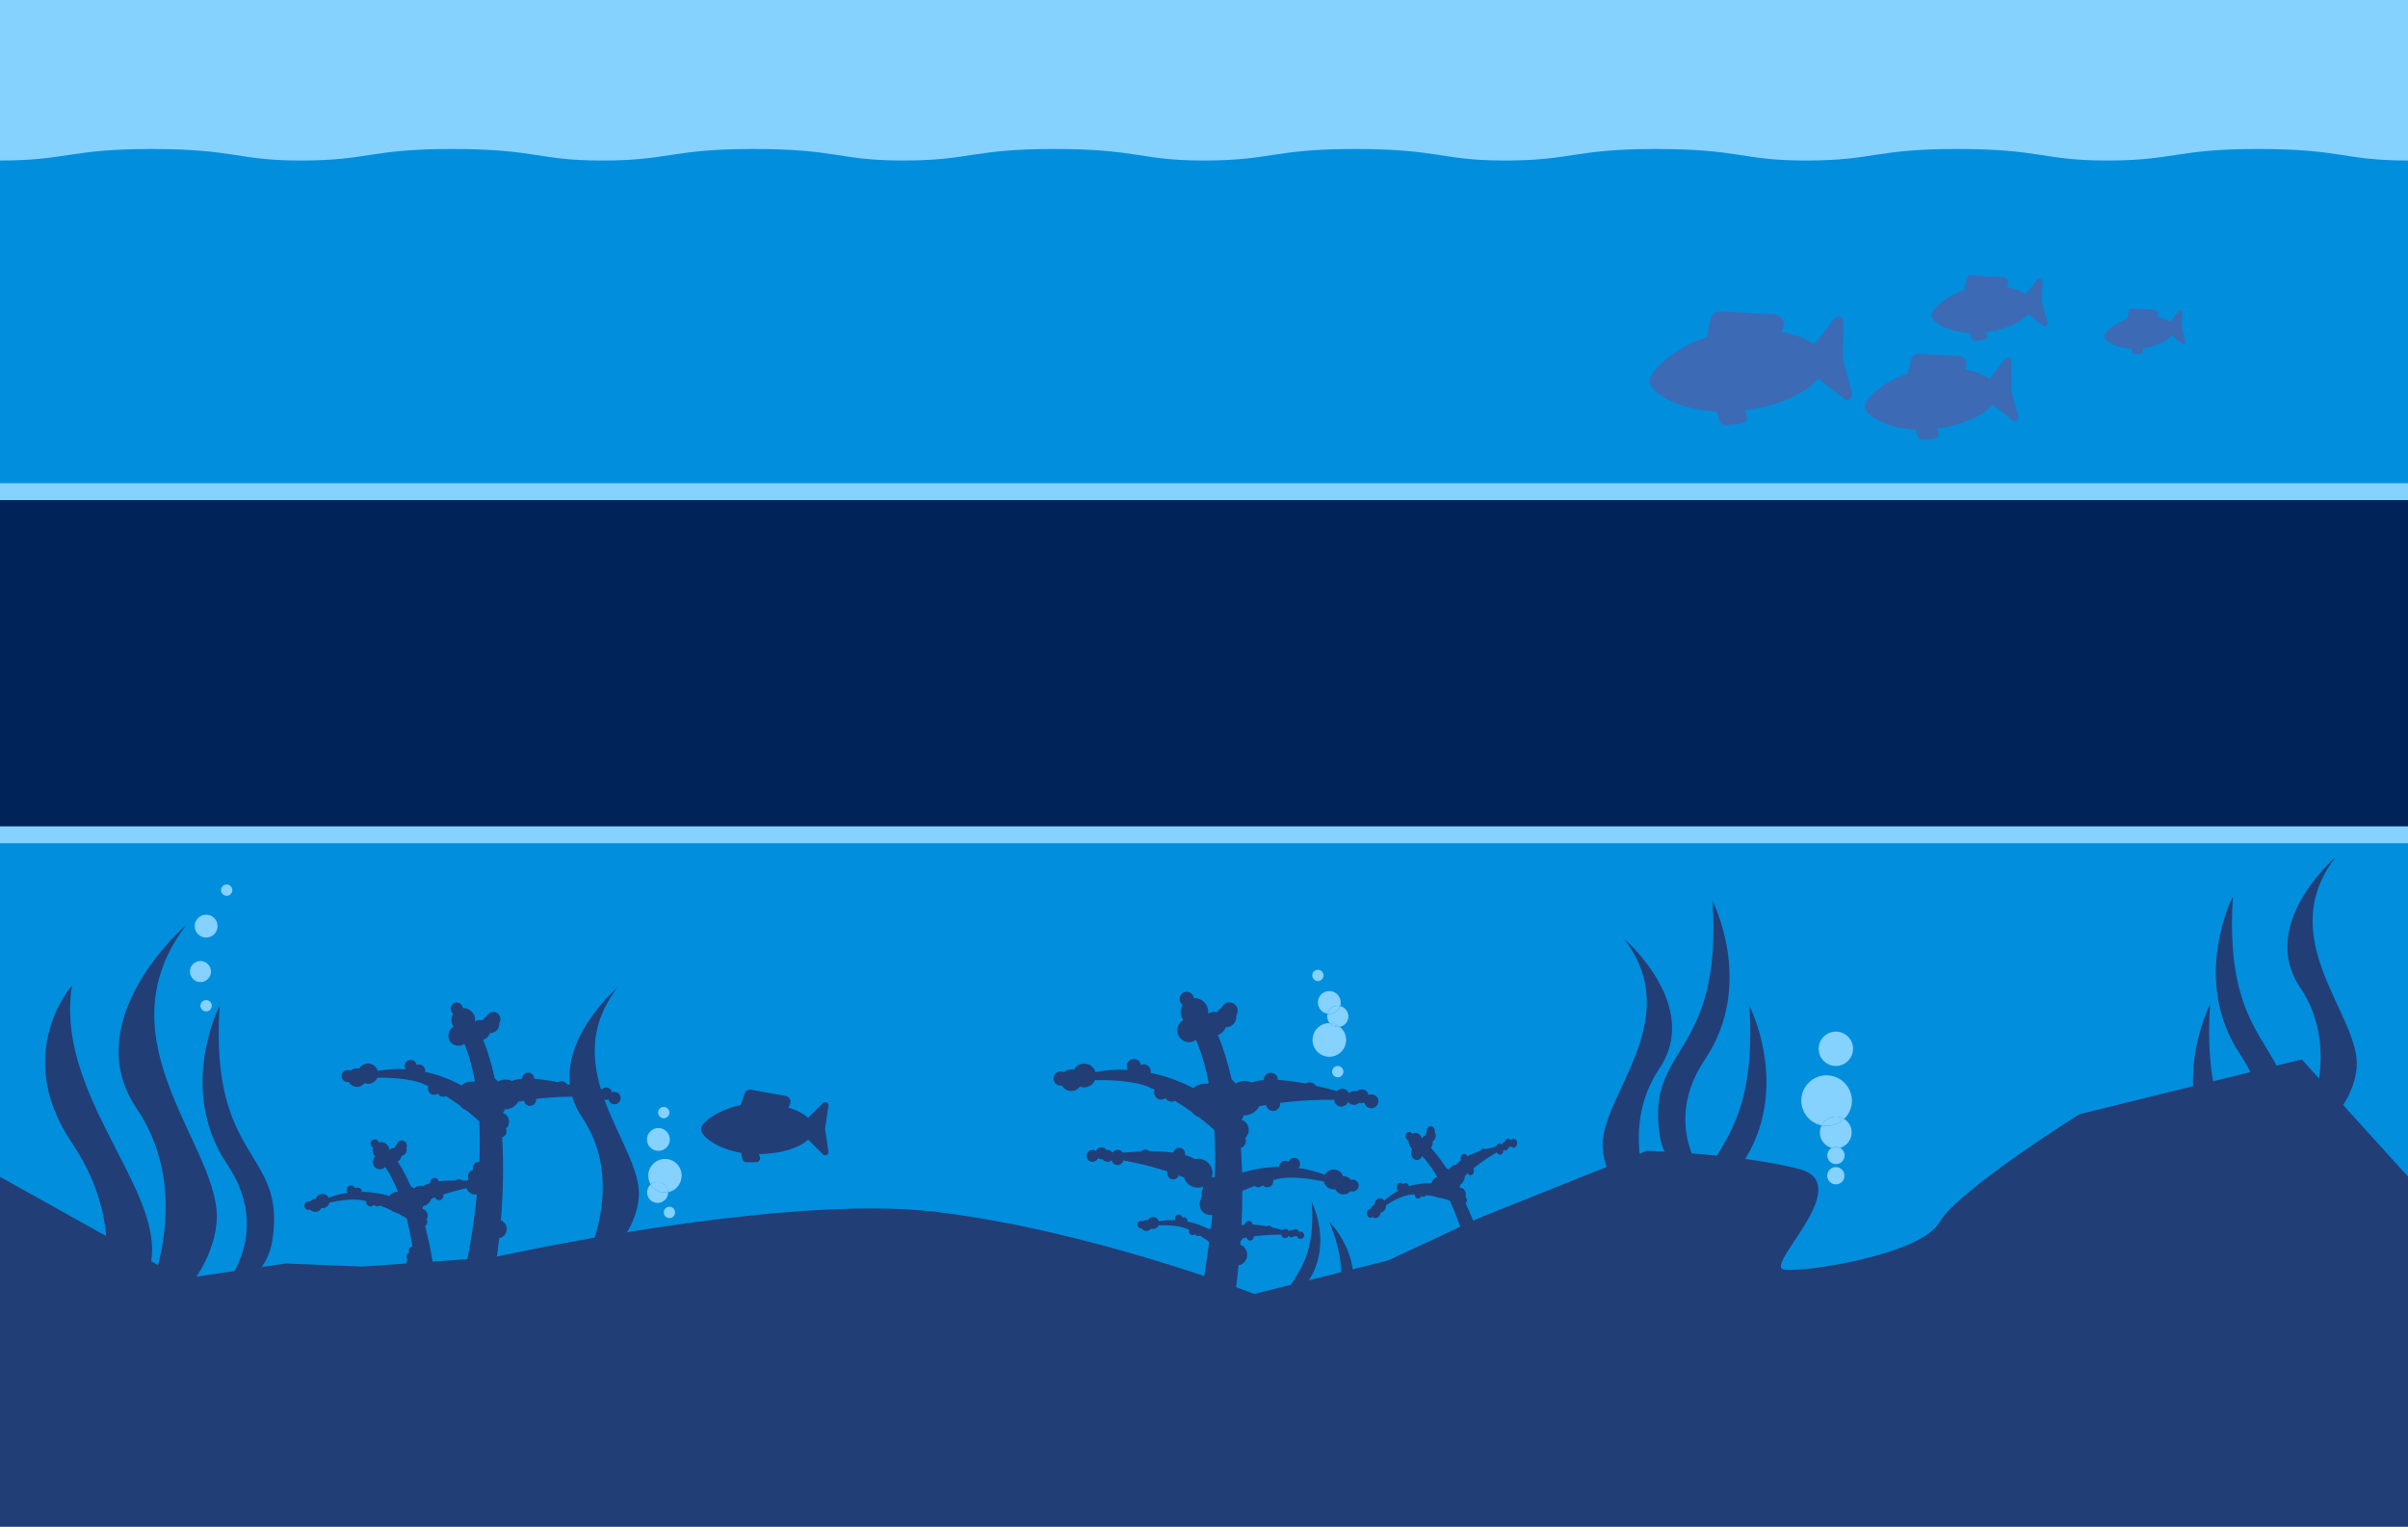 <?xml version="1.0" encoding="utf-8"?>
<!-- Generator: Adobe Illustrator 24.1.0, SVG Export Plug-In . SVG Version: 6.00 Build 0)  -->
<svg version="1.1" id="Layer_1" xmlns="http://www.w3.org/2000/svg" xmlns:xlink="http://www.w3.org/1999/xlink" x="0px" y="0px"
	 viewBox="0 0 2423 1536" style="enable-background:new 0 0 2423 1536;" xml:space="preserve">
<style type="text/css">
	.st0{fill:#85D1FF;}
	.st1{fill:#008EDD;}
	.st2{fill:#075080;}
	.st3{fill:#002459;}
	.st4{fill:#223E77;}
	.st5{fill:#3C6AB5;}
</style>
<rect x="0" class="st0" width="2423" height="401.5"/>
<path class="st1" d="M2423,161.5c-65.5,0-65.5-11.6-151.4-11.6c-81.9,0-83.4,11.6-151.4,11.6c-65.5,0-65.5-11.6-151.4-11.6
	c-81.9,0-83.4,11.6-151.4,11.6h-0.2c-65.5,0-65.5-11.6-151.4-11.6c-81.9,0-83.4,11.6-151.4,11.6c-65.5,0-65.5-11.6-151.4-11.6
	c-81.9,0-83.4,11.6-151.4,11.6c-65.5,0-65.5-11.6-151.4-11.6c-81.9,0-83.4,11.6-151.4,11.6c-65.5,0-65.5-11.6-151.4-11.6
	c-81.9,0-83.4,11.6-151.4,11.6h-0.2c-65.5,0-65.5-11.6-151.4-11.6c-81.9,0-83.4,11.6-151.4,11.6c-65.5,0-65.5-11.6-151.4-11.6
	C69.5,150,68,161.5,0,161.5v386.2h2423V161.5"/>
<polyline class="st2" points="2423,494.5 0,494.5 0,547.8 2423,547.8 2423,494.5 "/>
<polyline class="st1" points="2423,838.3 2423,1526 0,1526 0,838.3 2423,838.3 "/>
<rect y="496.5" class="st3" width="2423" height="348.2"/>
<rect y="831.3" class="st0" width="2423" height="17"/>
<rect y="486.1" class="st0" width="2423" height="17"/>
<path class="st0" d="M654.8,1191.5c-2.3,2-3.7,4.9-3.7,8.1c0,5.9,4.8,10.6,10.6,10.6s10.6-4.8,10.6-10.6c0-0.1,0-0.2,0-0.3
	c-1,0.2-2,0.3-3.1,0.3C663.1,1199.6,657.7,1196.4,654.8,1191.5"/>
<path class="st0" d="M662.5,1134.8c-6.3,0-11.5,5.1-11.5,11.5s5.1,11.5,11.5,11.5c6.3,0,11.5-5.1,11.5-11.5
	S668.8,1134.8,662.5,1134.8"/>
<path class="st0" d="M673.6,1214c-3.2,0-5.7,2.6-5.7,5.7c0,3.2,2.6,5.7,5.7,5.7s5.7-2.6,5.7-5.7C679.3,1216.6,676.8,1214,673.6,1214
	"/>
<path class="st0" d="M667.9,1113.6c-3.2,0-5.7,2.6-5.7,5.7c0,3.2,2.6,5.7,5.7,5.7s5.7-2.6,5.7-5.7
	C673.6,1116.2,671,1113.6,667.9,1113.6"/>
<path class="st0" d="M669.2,1165.9c-9.3,0-16.9,7.5-16.9,16.9c0,3.2,0.9,6.2,2.4,8.8c1.9-1.6,4.3-2.5,6.9-2.5
	c5.8,0,10.5,4.6,10.6,10.3c7.8-1.5,13.7-8.3,13.7-16.6C686,1173.4,678.5,1165.9,669.2,1165.9"/>
<path class="st0" d="M661.6,1189c-2.6,0-5,1-6.9,2.5c3,4.9,8.3,8.1,14.4,8.1c1.1,0,2.1-0.1,3.1-0.3
	C672.1,1193.6,667.4,1189,661.6,1189"/>
<path class="st0" d="M1348.5,1012.1c-1.5,4.6-5.8,7.9-10.9,7.9c-0.6,0-1.2,0-1.8-0.1c-0.2,0.8-0.3,1.7-0.3,2.6c0,2.6,1,5,2.5,6.9
	c3.8,0.1,7.2,1.4,10,3.6c5-0.9,8.8-5.2,8.8-10.5C1356.7,1017.4,1353.2,1013.2,1348.5,1012.1"/>
<path class="st0" d="M1337.6,997c-6.3,0-11.5,5.1-11.5,11.5c0,5.7,4.2,10.5,9.7,11.3c1.2-4.6,5.3-8,10.3-8c0.8,0,1.6,0.1,2.4,0.3
	c0.4-1.1,0.6-2.3,0.6-3.6C1349.1,1002.2,1343.9,997,1337.6,997"/>
<path class="st0" d="M1346.1,1011.8c-5,0-9.2,3.4-10.3,8c0.6,0.1,1.2,0.1,1.8,0.1c5.1,0,9.4-3.3,10.9-7.9
	C1347.7,1011.9,1346.9,1011.8,1346.1,1011.8"/>
<path class="st0" d="M1346.1,1072.4c-3.2,0-5.7,2.6-5.7,5.7s2.6,5.7,5.7,5.7c3.2,0,5.7-2.6,5.7-5.7S1349.3,1072.4,1346.1,1072.4"/>
<path class="st0" d="M1326.1,975.6c-3.2,0-5.7,2.6-5.7,5.7s2.6,5.7,5.7,5.7c3.2,0,5.7-2.6,5.7-5.7S1329.3,975.6,1326.1,975.6"/>
<path class="st0" d="M1337.6,1029.3c-9.3,0-16.9,7.5-16.9,16.9c0,9.3,7.5,16.9,16.9,16.9c9.3,0,16.9-7.5,16.9-16.9
	c0-5.4-2.5-10.2-6.5-13.3c-0.6,0.1-1.2,0.2-1.9,0.2c-3.2,0-6.1-1.4-8.1-3.7C1337.9,1029.3,1337.7,1029.3,1337.6,1029.3"/>
<path class="st0" d="M1338,1029.3c2,2.3,4.9,3.7,8.1,3.7c0.6,0,1.3-0.1,1.9-0.2C1345.2,1030.7,1341.8,1029.4,1338,1029.3"/>
<path class="st0" d="M1855.5,1125.6c-4.6,4.4-10.8,7.1-17.6,7.1c-1.7,0-3.4-0.2-5-0.5c-1.1,2.2-1.7,4.6-1.7,7.1
	c0,7.4,5,13.6,11.8,15.5c1.3-0.7,2.7-1.1,4.2-1.1s3,0.4,4.2,1.1c6.8-1.9,11.8-8.1,11.8-15.5
	C1863.3,1133.5,1860.2,1128.4,1855.5,1125.6"/>
<path class="st0" d="M1847.3,1037.8c-9.6,0-17.3,7.8-17.3,17.3c0,9.6,7.8,17.3,17.3,17.3c9.6,0,17.3-7.8,17.3-17.3
	C1864.6,1045.5,1856.9,1037.8,1847.3,1037.8"/>
<path class="st0" d="M1843.1,1154.8c-2.6,1.5-4.4,4.3-4.4,7.6c0,4.8,3.9,8.7,8.7,8.7c4.8,0,8.7-3.9,8.7-8.7c0-3.2-1.8-6.1-4.4-7.6
	c-1.3,0.4-2.8,0.6-4.2,0.6S1844.4,1155.2,1843.1,1154.8"/>
<path class="st0" d="M1847.3,1153.7c-1.5,0-3,0.4-4.2,1.1c1.4,0.4,2.8,0.6,4.2,0.6s2.9-0.2,4.2-0.6
	C1850.3,1154.1,1848.8,1153.7,1847.3,1153.7"/>
<path class="st0" d="M1847.3,1174.1c-4.8,0-8.7,3.9-8.7,8.7c0,4.8,3.9,8.7,8.7,8.7c4.8,0,8.7-3.9,8.7-8.7
	C1856,1178,1852.1,1174.1,1847.3,1174.1"/>
<path class="st0" d="M1837.9,1081.8c-14.1,0-25.4,11.4-25.4,25.4c0,12.3,8.8,22.6,20.5,25c2.6-5.3,8.1-8.9,14.4-8.9
	c3,0,5.8,0.8,8.3,2.3c4.8-4.6,7.8-11.1,7.8-18.3C1863.3,1093.2,1852,1081.8,1837.9,1081.8"/>
<path class="st0" d="M1847.3,1123.3c-6.3,0-11.7,3.6-14.4,8.9c1.6,0.3,3.3,0.5,5,0.5c6.9,0,13.1-2.7,17.6-7.1
	C1853.1,1124.1,1850.3,1123.3,1847.3,1123.3"/>
<path class="st0" d="M201.7,966.8c-5.9,0-10.6,4.8-10.6,10.6s4.8,10.6,10.6,10.6c5.9,0,10.6-4.8,10.6-10.6S207.6,966.8,201.7,966.8"
	/>
<path class="st0" d="M207.4,920.2c-6.3,0-11.5,5.1-11.5,11.5s5.1,11.5,11.5,11.5c6.3,0,11.5-5.1,11.5-11.5S213.8,920.2,207.4,920.2"
	/>
<path class="st0" d="M207.4,1006.1c-3.2,0-5.7,2.6-5.7,5.7c0,3.2,2.6,5.7,5.7,5.7s5.7-2.6,5.7-5.7
	C213.2,1008.6,210.6,1006.1,207.4,1006.1"/>
<path class="st0" d="M228.1,889.8c-3.2,0-5.7,2.6-5.7,5.7s2.6,5.7,5.7,5.7c3.2,0,5.7-2.6,5.7-5.7S231.2,889.8,228.1,889.8"/>
<g>
	<path class="st4" d="M72.4,991.6c0,0-60.8,68.2,0,158.2s36,188.5-27,201.3c0,0,100-12.8,107.3-86.4
		C160,1191.2,55.4,1098.7,72.4,991.6z"/>
	<g>
		<g>
			<path class="st4" d="M221,1011.8c0,0-43.3,84.1,7.7,159.6c51,75.5-7.1,148.8-59.9,159.6c0,0,95.5-21.5,105.2-82.7
				C288.6,1155.7,210.7,1171.4,221,1011.8"/>
			<path class="st4" d="M187.5,930.4c0,0-110.7,94.9-49.9,184.9c60.8,90,11,201.3-10.9,233.6c0,0,83.9-45.1,91.2-118.7
				C225.2,1156.7,97.5,1048.3,187.5,930.4z"/>
			<path class="st4" d="M621.2,993.6c0,0-78.3,67.1-35.3,130.7s7.8,142.3-7.7,165.1c0,0,59.3-31.9,64.5-83.9
				C647.9,1153.5,557.6,1076.9,621.2,993.6z"/>
			<path class="st4" d="M2223.8,1010.5c0,0-43.3,84.1,7.7,159.6s-7.1,148.8-59.9,159.6c0,0,95.5-21.5,105.2-82.7
				C2291.5,1154.4,2213.6,1170,2223.8,1010.5z"/>
			<path class="st4" d="M2246.8,901.7c0,0-43.3,84.1,7.7,159.6s-7.1,148.8-59.9,159.6c0,0,95.5-21.5,105.2-82.7
				C2314.4,1045.6,2236.5,1061.3,2246.8,901.7z"/>
			<path class="st4" d="M2349.8,862.7c0,0-78.3,67.1-35.3,130.7c43,63.6,7.8,142.3-7.7,165.1c0,0,59.3-31.9,64.5-83.9
				C2376.4,1022.6,2286.2,946,2349.8,862.7z"/>
			<path class="st4" d="M1760.3,1011.8c0,0,43.3,84.1-7.7,159.6s7.1,148.8,59.9,159.6c0,0-95.5-21.5-105.2-82.7
				C1692.7,1155.7,1770.5,1171.4,1760.3,1011.8z"/>
			<path class="st4" d="M1320,1209.6c0,0,21.6,42-3.9,79.8s3.5,74.4,29.9,79.8c0,0-47.8-10.8-52.6-41.4
				C1286.2,1281.5,1325.1,1289.4,1320,1209.6z"/>
			<path class="st4" d="M1337.6,1229.2c0,0,33.8,33,21.6,76.9c-12.2,43.9,26.9,69.4,53.7,66.2c0,0-48.7,4.9-63-22.6
				C1328.3,1308.2,1367.7,1303.3,1337.6,1229.2z"/>
			<path class="st4" d="M1723.2,906.3c0,0,43.3,84.1-7.7,159.6c-51,75.5,7.1,148.8,59.9,159.6c0,0-95.5-21.5-105.2-82.7
				C1655.6,1050.2,1733.5,1065.8,1723.2,906.3z"/>
			<path class="st4" d="M1634.3,944.5c0,0,78.3,67.1,35.3,130.7s-7.8,142.3,7.7,165.1c0,0-59.3-31.9-64.5-83.9
				S1698,1027.9,1634.3,944.5z"/>
			<path class="st4" d="M619.6,1098.6c-1.3-0.3-2.5-0.1-3.6,0.4c-0.5-2.3-2.3-4.3-4.8-4.8c-2.1-0.4-4.2,0.3-5.6,1.7
				c-0.3-0.1-0.6-0.2-1-0.3c-2.2-0.4-4.3,0.3-5.7,1.8c-0.7-1.9-2.4-3.5-4.5-3.9c-2.2-0.4-4.4,0.3-5.8,1.9c-5.7-1.6-12-3.3-18.3-4.8
				c-0.9-1.4-2.3-2.5-4-2.8c-1.7-0.3-3.4,0-4.7,0.9c-8.2-1.7-16.5-2.9-24-3.4c0-2.9-2-5.5-4.9-6.1c-3.3-0.7-6.6,1.5-7.2,4.8
				c-0.1,0.4-0.1,0.9-0.1,1.3c-3.9,0.3-7.5,1-10.5,2.1c-1-0.5-2.1-0.9-3.3-1.1c-3.8-0.8-7.5,0-10.5,1.8c-0.9-1.2-2-2.4-3.3-3.3
				c-2.9-13.5-6.7-26.5-11.6-38.8c2.1-0.6,3.9-1.9,5.3-3.8c0.7-0.9,1.1-1.9,1.5-2.9c2.9,0.2,5.8-1.1,7.6-3.6
				c1.4-1.9,1.9-4.1,1.6-6.2l0,0c2.3-3.2,1.6-7.7-1.6-10.1c-3.2-2.3-7.7-1.6-10.1,1.6c-0.4,0.5-0.7,1.1-0.9,1.7
				c-1.3,0.6-2.4,1.5-3.3,2.8c-0.2,0.3-0.4,0.7-0.6,1c-2.6-0.7-5.4-0.3-7.7,1.1c0.8-6.1-3.3-11.9-9.4-13.2c-1-0.2-2-0.3-2.9-0.2
				c-0.2-2.6-2.2-4.9-4.9-5.5c-3.3-0.7-6.6,1.5-7.2,4.8c-0.5,2.5,0.6,4.9,2.5,6.3c-0.7,1.2-1.3,2.5-1.6,3.9c-0.7,3.4,0.1,6.7,2,9.3
				c-2.6,1.4-4.5,3.8-5.1,6.9c-1.1,5.5,2.4,10.9,7.9,12c2.9,0.6,5.8-0.1,8-1.8c3.6,8.8,7.5,21,10.5,37.2c-0.3,0.3-0.5,0.7-0.8,1
				c-4.7-0.8-9.2,0.6-12.5,3.6c-9.1-4.8-21.7-10.4-36.8-13.6l0,0c0.7-3.3-1.5-6.6-4.8-7.2c-1.3-0.3-2.5-0.1-3.6,0.4
				c-0.4-2.5-2.2-4.6-4.8-5.1c-3.3-0.7-6.6,1.5-7.2,4.8c-0.3,1.6,0,3.2,0.8,4.5c-8.8-0.5-18.2-0.1-28,1.6c-1-3.5-3.9-6.4-7.8-7.2
				c-4.4-0.9-8.8,1.2-10.9,4.9c-0.2,0-0.3-0.1-0.5-0.1c-3-0.6-6,0.3-8.1,2.2c-0.5-0.3-1.1-0.5-1.7-0.6c-3.3-0.7-6.6,1.5-7.2,4.8
				c-0.7,3.3,1.5,6.6,4.8,7.2c0.8,0.2,1.5,0.2,2.3,0c1.3,2.3,3.5,4.1,6.3,4.7c3.7,0.8,7.3-0.8,9.4-3.6c0.5,0.2,1.1,0.4,1.6,0.5
				c4.8,1,9.5-1.6,11.4-6c15.8,0,35,1.1,47.3,6.8c1.4,0.7,2.8,1.3,4.2,2c-0.2,0.4-0.3,0.8-0.4,1.2c-0.7,3.3,1.5,6.6,4.8,7.2
				c1.8,0.4,3.6-0.1,5-1.2c0.8,1.5,2.3,2.7,4.1,3.1c1.4,0.3,2.8,0.1,4-0.5c5.1,3.2,9.8,6.4,14,9.4c1.6,2.1,3.8,3.8,6.3,4.8
				c7.3,5.7,12.1,10.1,13.3,11.3c0.6,12.2,0.7,25.7,0,40.8c-0.4,0-0.7,0-1.1,0c-3.4,0.4-5.8,3.4-5.4,6.8c0,0.4,0.1,0.8,0.3,1.2
				c-3.3,0.5-5.6,3.5-5.2,6.8c0.1,0.8,0.3,1.5,0.7,2.2c-1.8,1.9-2.8,4.6-2.5,7.5c0.6,5.1,5.2,8.8,10.4,8.2c0.2,0,0.3-0.1,0.4-0.1
				c-2.3,23.5-6.3,50-12.4,79.7l29,5.9c0,0,3.1-16.3,5.8-41.6c4.8-0.9,8.1-5.3,7.6-10.3c-0.4-3.5-2.8-6.4-5.9-7.6
				c2-24.1,3.1-53.4,1.3-83.6c2.8-0.8,4.7-3.6,4.3-6.6c-0.1-0.7-0.3-1.4-0.6-2c2.2-2,3.5-4.9,3.1-8.1c-0.4-3.6-2.8-6.5-6-7.7
				c0.8-1.1,1.4-2.4,1.8-3.7c5.7,0.2,10.9-2.9,13.6-7.7c1.9-0.4,3.8-0.7,5.8-1c0.4,2.5,2.2,4.6,4.8,5.1c3.3,0.7,6.6-1.5,7.2-4.8
				c0.1-0.7,0.2-1.4,0.1-2.1c1.4-0.2,2.8-0.3,4.3-0.5c15.4-1.6,30.3-1.9,42.6-1.7c0.1,2.8,2.1,5.2,4.9,5.8c3,0.6,6-1.1,7-4
				c0.9,1.3,2.2,2.3,3.9,2.7c2.1,0.4,4.2-0.3,5.6-1.7c0.3,0.1,0.6,0.2,1,0.3c1.3,0.3,2.5,0.1,3.6-0.4c0.5,2.4,2.3,4.3,4.8,4.8
				c3.3,0.7,6.6-1.5,7.2-4.8C625.1,1102.5,623,1099.3,619.6,1098.6z"/>
			<path class="st4" d="M500.3,1186.2c-0.9,0-1.8,0.3-2.5,0.8c-0.7-1.6-2.2-2.7-4-2.7c-1.5,0-2.9,0.8-3.6,2c-0.2,0-0.5-0.1-0.7-0.1
				c-1.6,0-2.9,0.8-3.7,2.1c-0.8-1.2-2.1-2.1-3.7-2.1c-1.6,0-3,0.9-3.7,2.1c-4.2-0.3-8.8-0.6-13.4-0.7c-0.8-0.9-1.9-1.4-3.2-1.4
				c-1.2,0-2.3,0.5-3.1,1.3c-6,0-11.9,0.3-17.2,1c-0.4-2-2.1-3.5-4.3-3.5c-2.4,0-4.3,1.9-4.3,4.3c0,0.3,0,0.6,0.1,0.9
				c-2.7,0.8-5.1,1.8-7,3c-0.8-0.2-1.6-0.3-2.5-0.3c-2.7,0-5.2,1-7.1,2.7c-0.8-0.7-1.7-1.4-2.8-1.8c-3.9-8.9-8.4-17.5-13.5-25.3
				c1.3-0.7,2.5-1.9,3.2-3.4c0.3-0.7,0.5-1.5,0.6-2.2c2-0.3,3.9-1.6,4.8-3.6c0.7-1.5,0.7-3.1,0.2-4.6l0,0c1.2-2.6,0-5.6-2.5-6.8
				c-2.6-1.2-5.6,0-6.8,2.5c-0.2,0.4-0.3,0.8-0.4,1.3c-0.8,0.6-1.5,1.4-1.9,2.4c-0.1,0.3-0.2,0.5-0.3,0.8c-1.9-0.1-3.8,0.6-5.2,1.9
				c-0.3-4.4-4-7.8-8.4-7.8c-0.7,0-1.4,0.1-2.1,0.3c-0.5-1.8-2.2-3.1-4.1-3.1c-2.4,0-4.3,1.9-4.3,4.3c0,1.8,1.1,3.3,2.6,4
				c-0.3,0.9-0.5,1.9-0.5,2.9c0,2.4,1,4.6,2.7,6.2c-1.6,1.3-2.6,3.3-2.6,5.5c0,4,3.2,7.2,7.2,7.2c2.1,0,4-0.9,5.3-2.4
				c3.8,5.6,8.2,13.5,12.6,24.3c-0.1,0.3-0.3,0.5-0.4,0.8c-3.4,0.1-6.3,1.7-8.2,4.2c-7-2.1-16.6-4.1-27.5-4.2l0,0
				c0-2.4-1.9-4.3-4.3-4.3c-0.9,0-1.8,0.3-2.5,0.8c-0.6-1.7-2.2-2.9-4.1-2.9c-2.4,0-4.3,1.9-4.3,4.3c0,1.2,0.5,2.2,1.2,3
				c-6.2,0.9-12.7,2.5-19.2,5.1c-1.2-2.3-3.6-3.9-6.4-3.9c-3.2,0-5.9,2.1-6.9,5c-0.1,0-0.2,0-0.4,0c-2.2,0-4.1,1.1-5.3,2.7
				c-0.4-0.1-0.8-0.2-1.3-0.2c-2.4,0-4.3,1.9-4.3,4.3s1.9,4.3,4.3,4.3c0.6,0,1.1-0.1,1.6-0.3c1.2,1.4,3,2.3,5.1,2.3
				c2.7,0,5-1.6,6-3.9c0.4,0.1,0.8,0.1,1.2,0.1c3.5,0,6.4-2.5,7.1-5.7c11-2.2,24.5-4.2,33.8-2c1.1,0.3,2.1,0.5,3.2,0.8
				c-0.1,0.3-0.1,0.6-0.1,0.9c0,2.4,1.9,4.3,4.3,4.3c1.3,0,2.5-0.6,3.3-1.6c0.8,0.9,2,1.6,3.3,1.6c1,0,1.9-0.4,2.7-1
				c4,1.5,7.7,3.1,11.1,4.6c1.4,1.2,3.2,2.1,5.1,2.4c5.9,2.9,9.8,5.3,10.9,5.9c2.1,8.4,4.1,17.8,5.8,28.3c-0.2,0-0.5,0.1-0.7,0.2
				c-2.3,0.7-3.5,3.2-2.8,5.5c0.1,0.3,0.2,0.5,0.4,0.8c-2.2,0.8-3.4,3.2-2.6,5.4c0.2,0.5,0.4,1,0.8,1.4c-1,1.6-1.3,3.6-0.7,5.5
				c1.1,3.5,4.9,5.4,8.4,4.2c0.1,0,0.2-0.1,0.3-0.1c1.7,16.7,2.7,35.6,2.7,57.1h21c0,0-0.1-11.8-1.8-29.7c3.2-1.3,4.9-4.9,3.8-8.2
				c-0.8-2.4-2.8-4-5.2-4.5c-2.1-17-5.4-37.5-10.9-58.2c1.8-1,2.7-3.1,2.1-5.2c-0.2-0.5-0.4-0.9-0.7-1.3c1.3-1.7,1.7-3.9,1-6.1
				c-0.8-2.4-2.9-4.1-5.2-4.5c0.4-0.9,0.6-1.8,0.7-2.8c4-0.7,7.2-3.5,8.3-7.3c1.2-0.5,2.5-1,3.9-1.6c0.6,1.7,2.2,2.9,4.1,2.9
				c2.4,0,4.3-1.9,4.3-4.3c0-0.5-0.1-1-0.3-1.4c1-0.3,1.9-0.6,2.9-0.9c10.5-3.3,20.7-5.6,29.3-7.2c0.4,1.9,2.2,3.4,4.2,3.4
				c2.2,0,4-1.6,4.3-3.8c0.8,0.8,1.9,1.3,3.1,1.3c1.5,0,2.9-0.8,3.6-2c0.2,0,0.5,0.1,0.7,0.1c0.9,0,1.8-0.3,2.5-0.8
				c0.7,1.6,2.2,2.7,4,2.7c2.4,0,4.3-1.9,4.3-4.3S502.7,1186.2,500.3,1186.2z"/>
			<path class="st4" d="M1526.5,1148.9c-0.5-2.3-2.4-3.7-4.3-3.1c-0.7,0.2-1.3,0.7-1.8,1.4c-0.8-1.3-2.3-2-3.7-1.5
				c-1.2,0.4-2.1,1.5-2.4,2.8c-0.2,0-0.4,0.1-0.6,0.1c-1.2,0.4-2.1,1.6-2.5,3c-0.9-1-2.1-1.5-3.3-1.1c-1.2,0.4-2.1,1.6-2.5,3
				c-3.4,0.8-7,1.7-10.7,2.7c-0.8-0.6-1.8-0.9-2.8-0.5c-1,0.3-1.7,1.1-2.2,2.1c-4.7,1.5-9.3,3.3-13.3,5.4c-0.7-1.8-2.4-2.9-4.1-2.3
				c-1.9,0.6-3,3-2.5,5.3c0.1,0.3,0.2,0.6,0.3,0.9c-2,1.5-3.6,3-4.9,4.7c-0.7,0-1.3,0.1-2,0.3c-2.1,0.7-3.9,2.3-5,4.5
				c-0.8-0.5-1.7-0.9-2.5-1c-5-7.6-10.3-14.7-15.9-21c0.9-1,1.6-2.4,1.8-4.1c0.1-0.8,0.1-1.6,0-2.3c1.5-0.8,2.7-2.5,3-4.7
				c0.2-1.6-0.1-3.2-0.8-4.5l0,0c0.4-2.8-1.1-5.4-3.4-5.9s-4.4,1.4-4.8,4.2c-0.1,0.4-0.1,0.9,0,1.3c-0.5,0.8-0.9,1.7-1,2.8
				c0,0.3-0.1,0.6-0.1,0.8c-1.5,0.4-2.8,1.5-3.7,3.1c-1.2-4.1-4.8-6.5-8.3-5.4c-0.6,0.2-1.1,0.5-1.6,0.8c-0.8-1.6-2.4-2.4-3.9-1.9
				c-1.9,0.6-3,3-2.5,5.3c0.4,1.7,1.6,2.9,2.9,3.2c-0.1,1,0,2,0.2,3c0.5,2.3,1.8,4.2,3.4,5.3c-1,1.7-1.3,3.9-0.9,6
				c0.8,3.9,4,6.1,7.2,5.1c1.7-0.5,3-1.9,3.7-3.7c4.1,4.5,9.3,10.9,14.9,20.3c-0.1,0.3-0.1,0.6-0.1,0.9c-2.6,0.9-4.6,3.3-5.5,6.2
				c-5.9-0.2-13.9,0.3-22.5,3l0,0c-0.5-2.3-2.4-3.7-4.3-3.1c-0.7,0.2-1.3,0.7-1.8,1.4c-0.8-1.5-2.3-2.2-3.8-1.7
				c-1.9,0.6-3,3-2.5,5.3c0.2,1.1,0.8,2,1.6,2.6c-4.7,2.5-9.4,5.7-14,9.9c-1.4-1.9-3.7-2.8-5.8-2.1c-2.5,0.8-4.2,3.5-4.4,6.6
				c-0.1,0-0.2,0-0.3,0.1c-1.7,0.6-3,2.1-3.6,4c-0.3,0-0.7,0-1,0.1c-1.9,0.6-3,3-2.5,5.3c0.5,2.3,2.4,3.7,4.3,3.1
				c0.4-0.1,0.8-0.4,1.2-0.7c1.3,1.1,2.9,1.5,4.5,1c2.1-0.7,3.6-2.8,3.9-5.3c0.3,0,0.7-0.1,1-0.2c2.7-0.9,4.5-4,4.4-7.4
				c8.1-5,18.3-10.3,26.1-10.6c0.9,0,1.8,0,2.7-0.1c0,0.3,0,0.6,0.1,0.9c0.5,2.3,2.4,3.7,4.3,3.1c1-0.3,1.8-1.2,2.3-2.4
				c0.8,0.7,1.9,1,2.9,0.7c0.8-0.3,1.5-0.9,1.9-1.6c3.5,0.4,6.7,1,9.6,1.6c1.4,0.8,2.9,1.2,4.5,1c5.2,1.3,8.8,2.6,9.8,3
				c3.4,7.6,6.9,16.1,10.5,25.9c-0.2,0.1-0.4,0.2-0.6,0.4c-1.6,1.3-2.1,4-1,6c0.1,0.2,0.3,0.5,0.4,0.7c-1.6,1.3-2,4-0.9,5.9
				c0.3,0.5,0.6,0.9,0.9,1.2c-0.4,1.8-0.3,3.8,0.6,5.5c1.6,3.1,5,3.9,7.4,1.9l0.2-0.2c4.8,15.7,9.6,33.7,14.1,54.5l16.5-5.4
				c0,0-2.6-11.3-7.7-28.3c2.2-2.1,2.8-5.9,1.3-8.9c-1.1-2.1-3.1-3.2-5-3c-5.2-15.9-12.1-34.9-20.8-53.5c1.2-1.4,1.5-3.7,0.6-5.5
				c-0.2-0.4-0.5-0.8-0.8-1c0.6-1.9,0.5-4.2-0.5-6.1c-1.1-2.1-3.1-3.2-5.1-3c0.1-1,0.1-1.9,0-2.9c3-1.7,4.9-5.2,5-9.2
				c0.9-0.8,1.8-1.7,2.7-2.5c0.8,1.5,2.3,2.2,3.8,1.7c1.9-0.6,3-3,2.5-5.3c-0.1-0.5-0.3-0.9-0.5-1.3c0.7-0.6,1.4-1.1,2.1-1.7
				c7.5-5.9,15.1-10.8,21.5-14.5c0.8,1.7,2.4,2.7,4,2.2c1.7-0.6,2.8-2.6,2.6-4.7c0.8,0.6,1.8,0.8,2.7,0.5c1.2-0.4,2.1-1.5,2.4-2.8
				c0.2,0,0.4-0.1,0.6-0.1c0.7-0.2,1.3-0.7,1.8-1.4c0.8,1.3,2.3,2,3.7,1.5C1525.8,1153.6,1527,1151.2,1526.5,1148.9z"/>
			<path class="st4" d="M1381.4,1101.1c-1.5-0.3-2.9-0.1-4.2,0.5c-0.6-2.7-2.7-5-5.6-5.6c-2.4-0.5-4.8,0.4-6.5,2
				c-0.4-0.1-0.7-0.3-1.1-0.3c-2.5-0.5-5,0.4-6.6,2.2c-0.8-2.2-2.8-4-5.3-4.5c-2.6-0.5-5.1,0.5-6.7,2.3c-6.7-1.9-14-3.7-21.4-5.4
				c-1-1.6-2.7-2.9-4.7-3.3c-2-0.4-3.9,0.1-5.4,1.1c-9.6-1.8-19.2-3.2-28-3.7c0-3.4-2.4-6.4-5.8-7c-3.9-0.8-7.6,1.8-8.4,5.6
				c-0.1,0.5-0.1,1-0.1,1.5c-4.6,0.4-8.7,1.3-12.2,2.6c-1.2-0.6-2.5-1-3.9-1.3c-4.4-0.9-8.7,0.1-12.2,2.2c-1.1-1.4-2.4-2.7-3.9-3.8
				c-3.6-15.6-8.1-30.8-13.9-45.1c2.4-0.7,4.6-2.2,6.1-4.4c0.8-1.1,1.3-2.2,1.7-3.4c3.4,0.2,6.7-1.3,8.8-4.3
				c1.6-2.2,2.1-4.8,1.8-7.3l0,0c2.7-3.8,1.8-9-2-11.7c-3.8-2.7-9-1.8-11.7,2c-0.4,0.6-0.8,1.3-1,1.9c-1.5,0.7-2.8,1.8-3.8,3.2
				c-0.3,0.4-0.5,0.8-0.7,1.2c-3-0.7-6.3-0.2-9,1.4c0.8-7.2-4-13.9-11.1-15.3c-1.2-0.2-2.3-0.3-3.4-0.2c-0.3-3.1-2.6-5.7-5.7-6.3
				c-3.9-0.8-7.6,1.8-8.4,5.6c-0.6,2.9,0.7,5.7,3,7.3c-0.8,1.4-1.5,2.9-1.8,4.6c-0.8,3.9,0.2,7.8,2.4,10.8c-3,1.6-5.2,4.5-5.9,8.1
				c-1.2,6.4,3,12.7,9.4,13.9c3.4,0.7,6.8-0.2,9.3-2.1c4.4,10.2,9,24.3,12.7,43.1c-0.3,0.4-0.6,0.8-0.9,1.2
				c-5.4-0.9-10.7,0.8-14.5,4.3c-10.6-5.5-25.4-11.8-43-15.4l0,0c0.8-3.9-1.8-7.6-5.6-8.4c-1.5-0.3-2.9-0.1-4.2,0.5
				c-0.5-2.9-2.7-5.3-5.7-5.9c-3.9-0.8-7.6,1.8-8.4,5.6c-0.4,1.9,0,3.7,1,5.2c-10.3-0.5-21.2,0.1-32.6,2.2c-1.2-4.1-4.6-7.4-9.1-8.3
				c-5.2-1-10.2,1.5-12.6,5.9c-0.2,0-0.4-0.1-0.6-0.1c-3.5-0.7-7,0.4-9.4,2.7c-0.6-0.3-1.3-0.6-2-0.7c-3.9-0.8-7.6,1.8-8.4,5.6
				c-0.8,3.9,1.8,7.6,5.6,8.4c0.9,0.2,1.8,0.2,2.6,0c1.5,2.7,4.1,4.7,7.4,5.4c4.3,0.8,8.5-1,10.9-4.3c0.6,0.2,1.3,0.4,1.9,0.6
				c5.6,1.1,11.1-2,13.2-7.1c18.4-0.2,40.8,0.9,55.1,7.4c1.7,0.7,3.3,1.5,4.9,2.3c-0.2,0.5-0.3,0.9-0.4,1.4
				c-0.8,3.9,1.8,7.6,5.6,8.4c2.1,0.4,4.2-0.2,5.8-1.4c1,1.8,2.7,3.1,4.9,3.5c1.7,0.3,3.3,0,4.7-0.7c6,3.7,11.5,7.3,16.4,10.8
				c1.9,2.4,4.4,4.3,7.4,5.5c8.6,6.6,14.2,11.6,15.7,13c0.8,14.2,1.1,29.9,0.5,47.4c-0.4,0-0.8,0-1.3,0c-0.6,0.1-1.2,0.2-1.7,0.5
				c0.5-1.4,0.7-3,0.7-4.5c0-8-6.6-14.5-14.6-14.5c-1.2,0-2.3,0.2-3.4,0.4c-2.7-1.7-6-3-9.7-4.1c0.1-0.4,0.1-0.8,0.1-1.3
				c0-3.3-2.7-6-6-6c-2.9,0-5.3,2.1-5.9,4.9c-7.4-1-15.5-1.4-23.7-1.3c-1.1-1.1-2.6-1.8-4.3-1.8c-1.7,0-3.3,0.8-4.4,2
				c-6.4,0.2-12.7,0.6-18.5,1.1c-1.1-1.8-3-2.9-5.2-2.9c-2.2,0-4,1.2-5.1,2.9c-1.1-1.7-3-2.8-5.1-2.8c-0.3,0-0.7,0-1,0.1
				c-1.1-1.6-2.9-2.7-5-2.7c-2.5,0-4.6,1.5-5.5,3.7c-1-0.7-2.1-1.1-3.4-1.1c-3.3,0-6,2.7-6,6c0,3.3,2.7,6,6,6c2.5,0,4.6-1.5,5.5-3.7
				c1,0.7,2.1,1.1,3.4,1.1c0.3,0,0.7,0,1-0.1c1.1,1.6,2.9,2.7,5,2.7c1.7,0,3.2-0.7,4.2-1.8c0.4,2.9,2.9,5.1,6,5.1
				c2.8,0,5.2-2,5.8-4.7c11.9,2.1,26,5.3,40.5,9.8c1.4,0.4,2.7,0.9,4,1.3c-0.2,0.6-0.3,1.3-0.3,2c0,3.3,2.7,6,6,6
				c2.6,0,4.8-1.7,5.6-4c1.9,0.7,3.7,1.4,5.4,2.1c1.8,5.9,7.4,10.3,14,10.2c2,0,3.8-0.4,5.5-1.1c-0.4,0.7-0.7,1.5-0.9,2.3
				c-0.1,0.4-0.1,0.8-0.1,1.2c-0.7,1.3-1.1,2.8-0.9,4.4c0.1,0.5,0.2,1.1,0.4,1.6c-0.6,0.7-1,1.6-1.1,2.5c0,0.3-0.1,0.5-0.1,0.8
				c-1,1.9-1.4,4.1-1.1,6.4c0.8,6,6.2,10.2,12.2,9.4c0.2,0,0.3-0.1,0.5-0.1c-0.4,4.3-0.8,8.7-1.3,13.2c-0.6,0.4-1.2,0.8-1.8,1.3
				c-5.5-2.8-13.1-6-22.1-7.8l0,0c0.4-2-0.9-3.9-2.9-4.3c-0.8-0.1-1.5,0-2.2,0.3c-0.2-1.5-1.4-2.7-2.9-3c-2-0.4-3.9,0.9-4.3,2.9
				c-0.2,1,0,1.9,0.5,2.7c-5.3-0.2-10.9,0.1-16.7,1.2c-0.6-2.1-2.4-3.8-4.7-4.2c-2.6-0.5-5.2,0.8-6.5,3c-0.1,0-0.2-0.1-0.3-0.1
				c-1.8-0.3-3.6,0.2-4.9,1.4c-0.3-0.2-0.7-0.3-1-0.4c-2-0.4-3.9,0.9-4.3,2.9c-0.4,2,0.9,3.9,2.9,4.3c0.5,0.1,0.9,0.1,1.3,0
				c0.8,1.4,2.1,2.4,3.8,2.7c2.2,0.4,4.4-0.5,5.6-2.3c0.3,0.1,0.6,0.2,1,0.3c2.9,0.5,5.7-1.1,6.8-3.7c9.4-0.2,20.9,0.3,28.3,3.6
				c0.9,0.4,1.7,0.8,2.5,1.2c-0.1,0.2-0.2,0.5-0.2,0.7c-0.4,2,0.9,3.9,2.9,4.3c1.1,0.2,2.2-0.1,3-0.8c0.5,0.9,1.4,1.6,2.5,1.8
				c0.8,0.2,1.7,0,2.4-0.4c3.1,1.9,5.9,3.7,8.4,5.5c0.3,0.4,0.7,0.8,1,1.1c-2.5,20.1-6,41.8-10.5,65.3l18.9,3.7
				c-1.2,9.6-2.8,19.8-4.9,30.8l17.4,3.3c0,0,1.7-9.8,3.1-24.9c2.8-0.6,4.8-3.3,4.4-6.2c-0.3-2.1-1.7-3.8-3.6-4.5
				c0.2-2.6,0.3-5.2,0.4-8c1.2-8.5,2.9-20.9,4.3-36.1c5.6-1.1,9.4-6.3,8.7-12c-0.5-4.1-3.3-7.4-6.9-8.8c0.1-1.2,0.2-2.4,0.2-3.6
				c1-0.8,1.9-1.8,2.5-3c1.1-0.2,2.3-0.5,3.5-0.7c0.2,1.5,1.4,2.7,2.9,3c2,0.4,3.9-0.9,4.3-2.9c0.1-0.4,0.1-0.8,0-1.2
				c0.8-0.1,1.7-0.2,2.6-0.3c9.2-1.1,18.1-1.4,25.4-1.4c0.1,1.7,1.3,3.1,3,3.4c1.8,0.3,3.6-0.7,4.1-2.4c0.5,0.8,1.4,1.4,2.4,1.6
				c1.3,0.2,2.5-0.2,3.3-1.1c0.2,0.1,0.4,0.1,0.6,0.2c0.8,0.1,1.5,0,2.2-0.3c0.3,1.4,1.4,2.6,2.9,2.8c2,0.4,3.9-0.9,4.3-2.9
				c0.4-2-0.9-3.9-2.9-4.3c-0.8-0.1-1.5,0-2.2,0.3c-0.3-1.4-1.4-2.6-2.9-2.8c-1.3-0.2-2.5,0.2-3.3,1.1c-0.2-0.1-0.4-0.1-0.6-0.2
				c-1.3-0.2-2.6,0.2-3.4,1.1c-0.4-1.1-1.4-2.1-2.7-2.3c-1.3-0.2-2.6,0.3-3.4,1.2c-3.4-0.9-7.2-1.9-11-2.7c-0.5-0.8-1.4-1.5-2.4-1.7
				c-1-0.2-2,0.1-2.8,0.6c-4.9-0.9-9.9-1.6-14.4-1.8c0-1.7-1.2-3.3-3-3.6c-2-0.4-3.9,0.9-4.3,2.9c0,0.3-0.1,0.5-0.1,0.8
				c-1.3,0.1-2.5,0.3-3.6,0.6c0.5-10.9,0.8-22.4,0.8-34.4c3.8-1.7,7.9-3.4,12.3-5.1c1,0.8,2.3,1.3,3.7,1.3c1.8,0,3.5-0.8,4.6-2.1
				c1.1,1.3,2.7,2.1,4.6,2.1c3.3,0,6-2.7,6-6c0-0.4-0.1-0.8-0.1-1.2c1.5-0.4,2.9-0.8,4.4-1.1c12.9-3.1,31.5-0.5,46.6,2.5
				c1,4.5,5,7.9,9.8,7.9c0.6,0,1.1-0.1,1.7-0.2c1.5,3.1,4.6,5.3,8.3,5.3c2.8,0,5.3-1.3,7-3.3c0.7,0.3,1.4,0.4,2.2,0.4
				c3.3,0,6-2.7,6-6c0-3.3-2.7-6-6-6c-0.6,0-1.2,0.1-1.8,0.3c-1.7-2.3-4.4-3.7-7.4-3.7c-0.2,0-0.3,0-0.5,0c-1.3-4-5.1-6.8-9.5-6.8
				c-3.8,0-7.2,2.2-8.8,5.4c-9-3.5-18-5.7-26.6-6.9c1-1.1,1.7-2.5,1.6-4.2c0-3.3-2.7-6-6-6c-2.6,0-4.8,1.7-5.6,4c-1-0.7-2.1-1-3.4-1
				c-3.3,0-6,2.7-6,6l0,0c-14.8,0.3-27.7,3-37.3,5.9c-0.2-8.2-0.6-16.5-1.2-24.9c3.2-1,5.4-4.2,5-7.7c-0.1-0.8-0.3-1.6-0.7-2.3
				c2.6-2.3,4-5.8,3.5-9.5c-0.5-4.2-3.4-7.5-7.1-8.8c0.9-1.3,1.6-2.8,2.1-4.4c6.6,0.2,12.7-3.5,15.7-9.2c2.2-0.4,4.4-0.9,6.8-1.3
				c0.5,2.9,2.7,5.3,5.7,5.9c3.9,0.8,7.6-1.8,8.4-5.6c0.2-0.8,0.2-1.6,0-2.4c1.6-0.2,3.3-0.4,5-0.6c17.9-2.1,35.2-2.6,49.5-2.5
				c0.1,3.2,2.4,6.1,5.8,6.7c3.5,0.7,7-1.4,8.1-4.7c1,1.5,2.6,2.7,4.6,3c2.4,0.5,4.8-0.4,6.5-2c0.4,0.1,0.7,0.3,1.1,0.3
				c1.5,0.3,2.9,0.1,4.2-0.5c0.6,2.7,2.7,5,5.6,5.6c3.9,0.8,7.6-1.8,8.4-5.6C1387.8,1105.6,1385.2,1101.9,1381.4,1101.1z"/>
			<path class="st4" d="M830.3,1136c0-0.3,0-0.6,0-0.9l3.3-22.7c0.4-3.1-3.3-4.9-5.5-2.7l-14.9,14.9c-4.4-4.2-11.3-7.8-19.9-10.4
				l1.5-3c1.8-3.6-0.3-7.9-4.3-8.6l-34.6-6.3c-2.9-0.5-5.8,1.2-6.7,4l-3.9,11.4c-23.1,4.7-39.9,17.9-39.9,23.9
				c0,8.1,17,20.2,40.4,24.2c0,0.2,0,0.4,0.1,0.6l1.2,5.6c0.4,1.9,2,3.2,4,3.2h9.7c2.8,0,4.8-2.8,3.8-5.5l-1-2.6
				c21.9-0.3,40.7-6.2,49.6-14.7l14.9,14.9c2.2,2.2,5.9,0.3,5.5-2.7L830.3,1136z"/>
		</g>
		<g>
			<path class="st4" d="M0,1183.9l183.6,102.5l104.2-15.3l76.6,3.1l131.7-9.2c0,0,288-64.3,444.3-46
				c156.3,18.4,321.7,82.7,321.7,82.7l134.8-33.7l91.9-42.9l168.5-67.4c0,0,95,3.1,153.2,18.4c58.2,15.3-36.8,98-15.3,101.1
				c21.4,3.1,137.9-15.3,156.3-47.5c18.4-32.2,140.9-108.8,140.9-108.8l223.7-55.1l107,118V1536H0V1183.9"/>
		</g>
	</g>
</g>
<g>
	<path class="st5" d="M1854.3,361c-0.1-0.5-0.2-1-0.2-1.4l0.8-35.9c0.1-4.9-6-7.1-9-3.2l-20.4,26c-7.7-5.8-19.1-10.1-32.9-12.4
		l1.8-5c2.2-5.9-2-12.2-8.3-12.6l-55-3.2c-4.6-0.3-8.8,2.9-9.7,7.4l-3.9,18.5c-35,11.7-58.6,35.4-57.5,44.7
		c1.5,12.6,30.3,28.2,67.4,30.1c0.1,0.3,0.1,0.7,0.2,1l2.9,8.5c1,2.8,3.8,4.6,6.8,4.3l15.1-1.8c4.4-0.5,6.9-5.3,4.8-9.2l-2-3.8
		c34-4.6,62.2-17.3,74.4-32.2l26,20.4c3.8,3,9.3-0.6,8-5.3L1854.3,361z"/>
	<path class="st5" d="M2023.5,392.2c-0.1-0.4-0.1-0.7-0.1-1.1l0.6-27.2c0.1-3.7-4.6-5.4-6.8-2.5l-15.4,19.7
		c-5.8-4.4-14.5-7.6-24.9-9.4l1.4-3.8c1.6-4.5-1.5-9.3-6.3-9.5l-41.6-2.4c-3.5-0.2-6.6,2.2-7.4,5.6l-3,14
		c-26.5,8.8-44.4,26.8-43.5,33.9c1.2,9.5,22.9,21.3,51,22.8c0,0.2,0.1,0.5,0.2,0.7l2.2,6.4c0.7,2.2,2.9,3.5,5.1,3.2l11.5-1.4
		c3.3-0.4,5.2-4,3.7-7l-1.5-2.9c25.8-3.4,47.1-13.1,56.3-24.3l19.7,15.4c2.9,2.3,7-0.5,6.1-4L2023.5,392.2z"/>
	<path class="st5" d="M2054.8,304.5c-0.1-0.3-0.1-0.5-0.1-0.8l0.5-20.6c0.1-2.8-3.5-4.1-5.2-1.9l-11.7,14.9
		c-4.4-3.3-11-5.8-18.9-7.1l1.1-2.9c1.2-3.4-1.1-7-4.7-7.2l-31.6-1.8c-2.7-0.2-5,1.7-5.6,4.3l-2.2,10.6c-20.1,6.7-33.6,20.3-33,25.7
		c0.9,7.2,17.4,16.1,38.7,17.3c0,0.2,0.1,0.4,0.1,0.6l1.6,4.9c0.6,1.6,2.2,2.7,3.9,2.4l8.7-1.1c2.5-0.3,4-3.1,2.8-5.3l-1.2-2.2
		c19.5-2.6,35.7-9.9,42.7-18.5l14.9,11.7c2.2,1.7,5.3-0.3,4.6-3L2054.8,304.5z"/>
	<path class="st5" d="M2195.4,329.6c-0.1-0.2-0.1-0.4-0.1-0.6l0.3-14.4c0-1.9-2.4-2.8-3.6-1.3l-8.2,10.4c-3.1-2.3-7.7-4-13.2-5
		l0.7-2c0.9-2.4-0.8-4.9-3.3-5l-22-1.3c-1.9-0.1-3.5,1.2-3.9,3l-1.6,7.4c-14,4.7-23.4,14.2-23,17.9c0.6,5,12.1,11.3,27,12
		c0,0.1,0.1,0.3,0.1,0.4l1.1,3.4c0.4,1.1,1.5,1.9,2.7,1.7l6.1-0.7c1.8-0.2,2.8-2.1,1.9-3.7l-0.8-1.5c13.6-1.8,24.9-6.9,29.7-12.9
		l10.4,8.2c1.5,1.2,3.7-0.2,3.2-2.1L2195.4,329.6z"/>
</g>
</svg>
